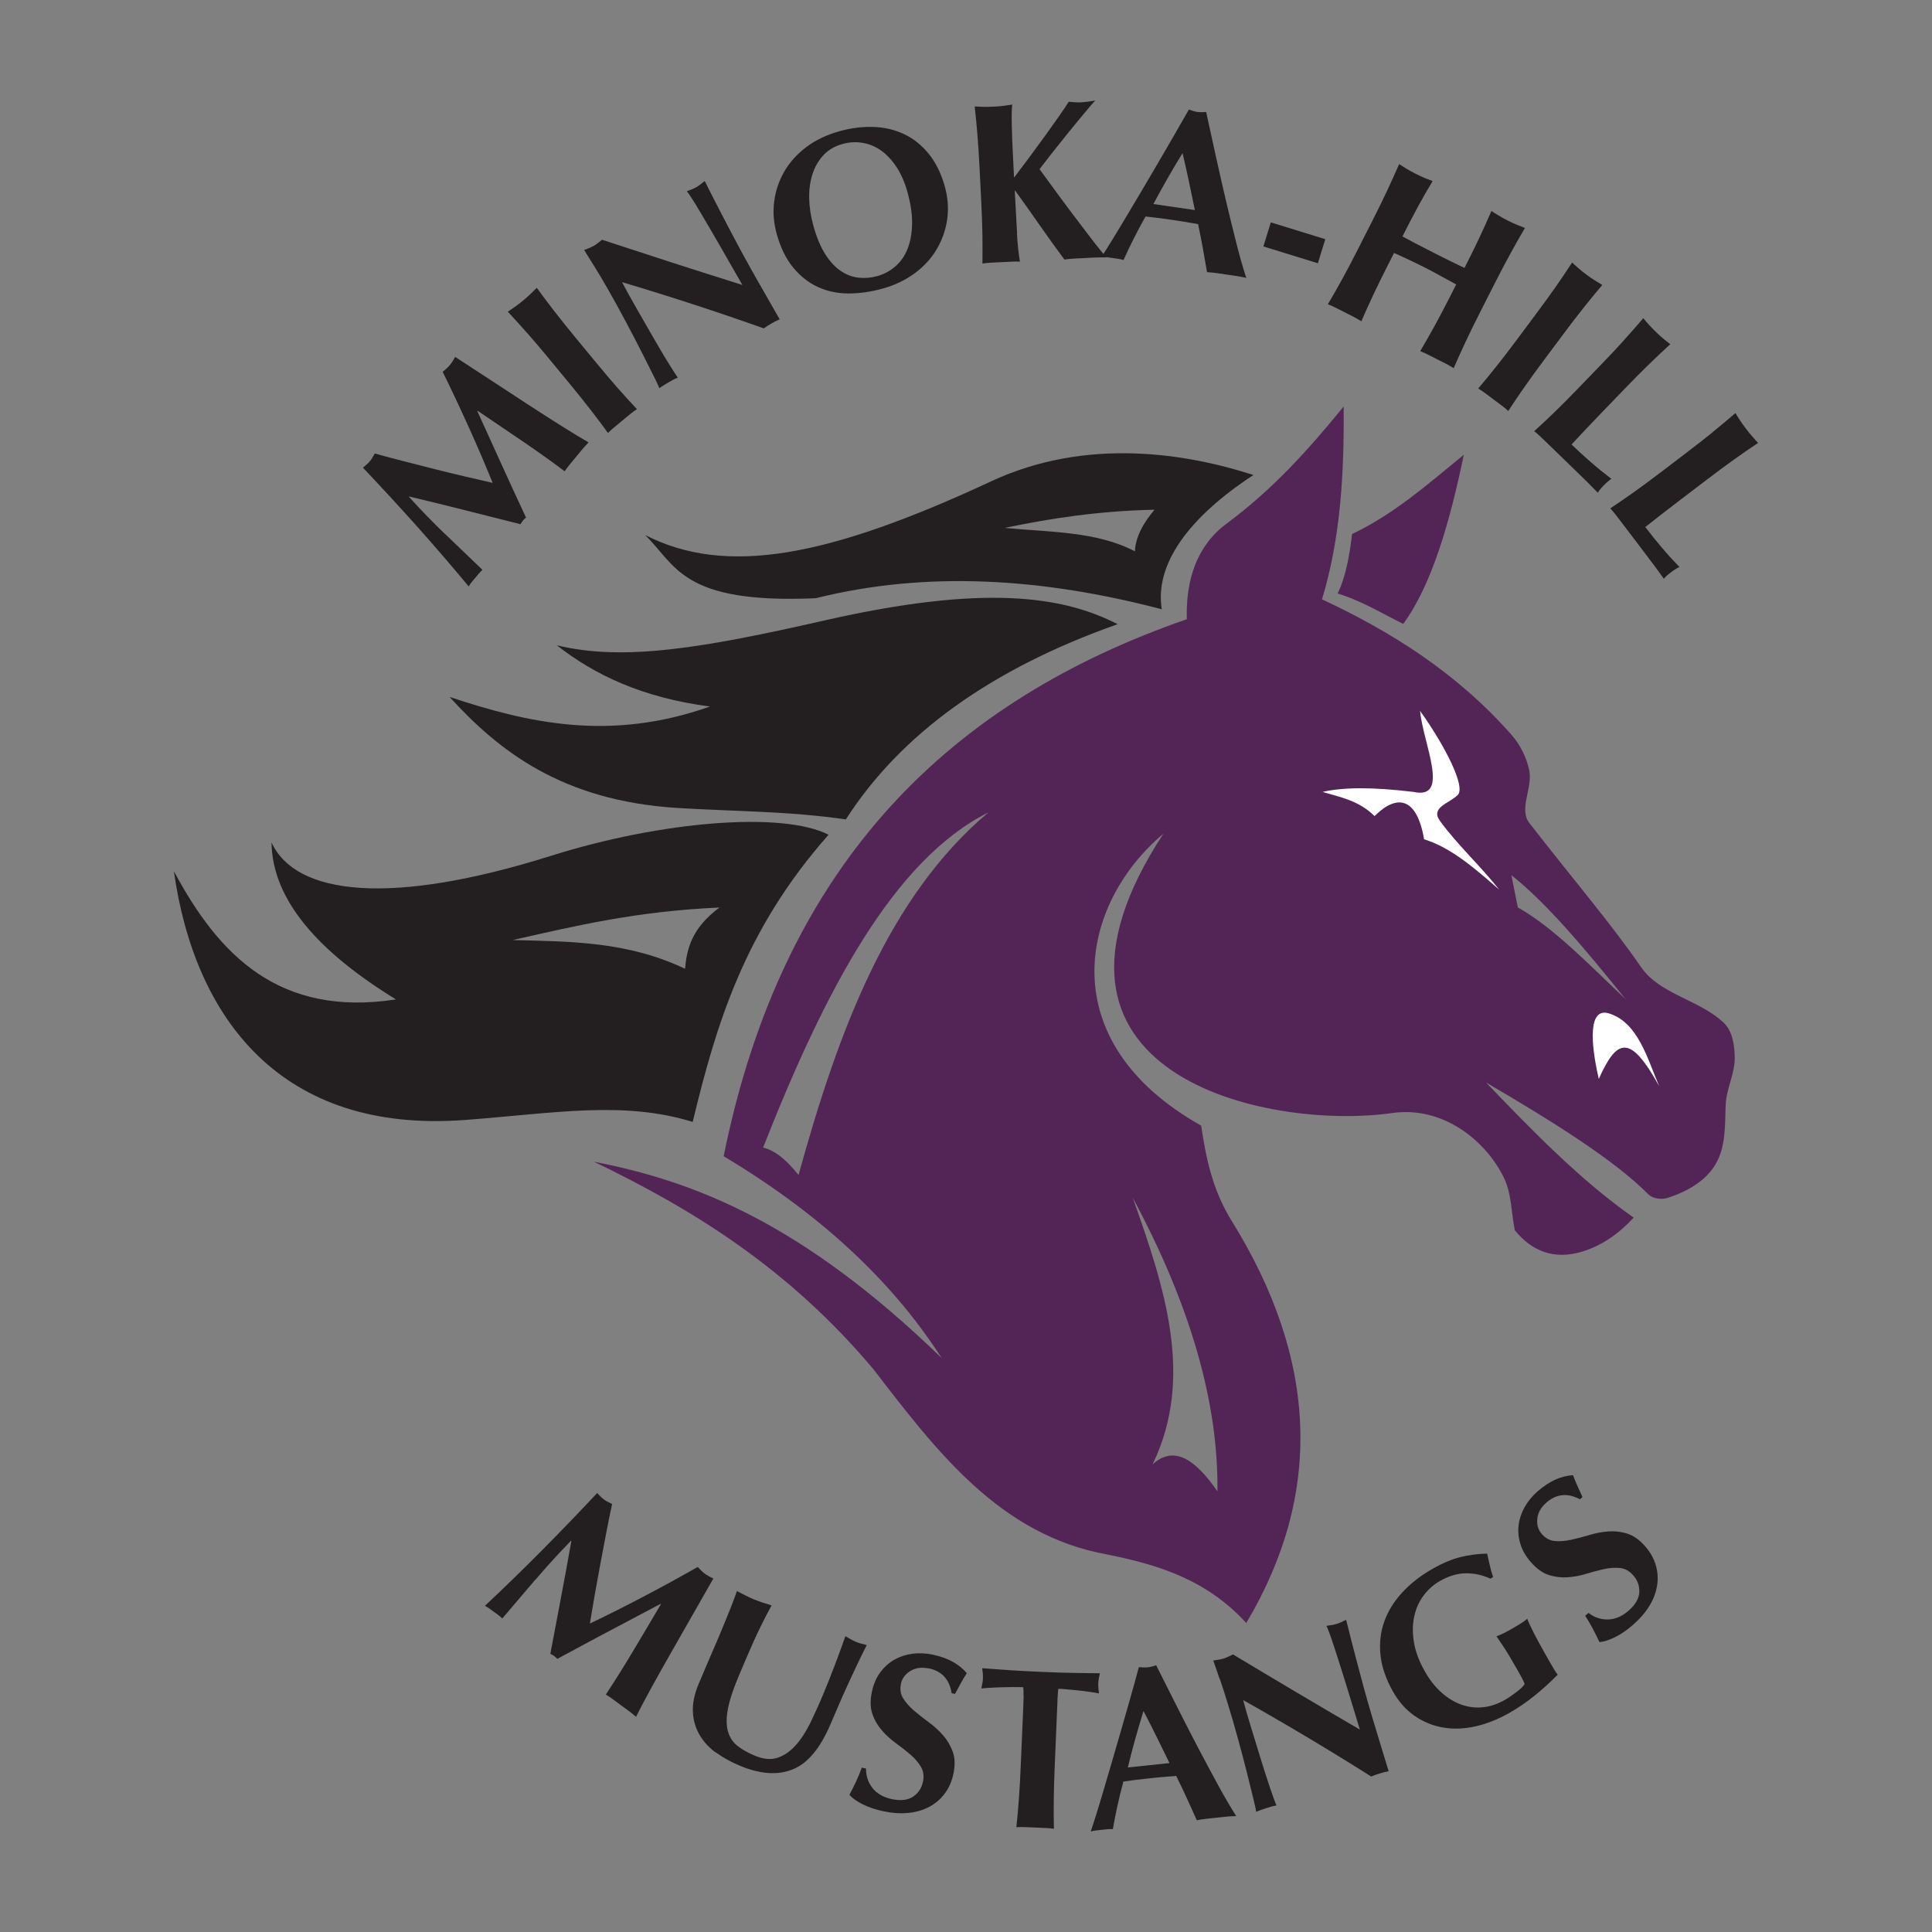 <?xml version="1.0" encoding="UTF-8"?>
<svg id="Minoka-Hill" xmlns="http://www.w3.org/2000/svg" viewBox="0 0 300 300">
  <rect x="0" y="0" width="300" height="300" fill="#808080" stroke="none"/>
  <defs>
    <style>
      .cls-1, .cls-2 {
        fill: #231f20;
      }

      .cls-3 {
        fill: #532557;
      }

      .cls-3, .cls-2, .cls-4 {
        fill-rule: evenodd;
      }

      .cls-4 {
        fill: #fff;
      }
    </style>
  </defs>
  <g>
    <path class="cls-3" d="m205.29,93.07c10.49,4.9,20.78,11.25,29.38,20.99,1.38,1.56,2.38,3.55,2.8,5.6.54,2.65-1.66,5.98,0,8.12,6.52,8.41,12.81,15.78,17.35,22.39,2.93,4.26,9.14,5.09,12.87,8.67,1.34,1.29,1.64,3.46,1.68,5.32.06,2.47-1.27,4.81-1.4,7.28-.16,3.17.12,6.59-1.68,9.51-1.52,2.48-4.38,4.1-7.28,5.04-.99.32-2.34.18-3.08-.56-5.4-5.45-15.33-11.57-25.19-17.35,7.33,7.63,14.69,15.21,22.94,20.99-2.33,2.52-5,4.4-8.11,5.31-4.16,1.23-7.65,0-10.35-3.35-.56-2.71-.48-5.63-1.68-8.12-2.77-5.74-9.42-11.2-17.35-10.08-19.5,2.76-60.05-6-35.54-43.37-12.92,10.85-17.57,32.15,5.87,45.33.74,4.94,1.71,9.92,4.76,14.83,13.38,21.58,14.18,42.35,2.24,62.4-6.24-6.82-13.8-9.06-21.55-10.63-16.7-3-26.49-15.99-36.38-28.82-13.13-15.61-28.01-24.79-43.37-32.18,15.62,3.02,32.41,9.54,54.01,30.5-7.17-11.13-17.74-21.7-33.86-31.35,9.31-46.12,35.74-70.85,71.92-83.39-.18-6.06,1.54-11.41,6.16-14.83,7.34-5.44,12.84-11.65,18.19-18.19.1,10.28-.46,20.41-3.36,29.94m-16.23,138.52h0c-3.36-4.89-6.72-7.28-10.08-4.2,6.52-13.43,1.9-27.41-3.08-41.41,8.94,16.63,13.33,31.83,13.15,45.61m-70.54-53.4h0c2.25.58,3.91,2.33,5.5,4.26,6.18-22.42,13.96-43.24,29.48-56.3-14.83,7.43-25.49,27.91-34.98,52.04m133.93-23.02h0c-6.17-7.68-12.25-14.94-17.74-19.27.33,1.67.67,3.34,1,5,5.58,3.15,11.16,8.98,16.74,14.26"/>
    <path class="cls-3" d="m207.71,92.16c1.33-2.79,1.84-5.98,2.24-9.24,6.48-3.06,11.84-7.8,17.35-12.31-2.13,10.29-4.94,20.18-9.41,26.27-3.25-1.6-6.47-3.59-10.18-4.72"/>
    <path class="cls-4" d="m257.63,168.65c-4.53-8.21-6.57-7.35-9.37-1.12-1.28-5.53-1.68-11.2,1.61-10.16,4.51,1.44,5.93,7.02,7.76,11.28"/>
    <path class="cls-4" d="m205.36,122.96c2.76.85,5.59,1.3,8.08,3.76,3.39-3.39,6.56-3.07,7.69,3.6,4.04,1.25,7.62,4.27,11.66,7.82-2.84-3.62-6.48-6.94-9.18-10.65-1.55-2.13,1.39-2.7,2.75-4.05,1.28-1.27-2.05-7.75-5.85-13.05.44,4.98,4.8,13.86-1.01,12.58-6.59-.8-11.09-.71-14.15,0"/>
    <path class="cls-2" d="m194.63,73.76c-10.14,6.64-15.35,13.9-14.23,20.85-18.52-4.87-36.52-6.01-53.73-1.72-20.87.92-21.68-5.15-26.5-9.81,12.57,6.41,28.33,3.49,53.73-8.34,14.86-6.92,30.42-4.32,40.73-.98m-15.36,5.39h0c-1.7,2.02-2.92,4.13-3.05,6.46-5.92-3.12-13.24-2.96-20.2-3.64,6.99-1.45,14.38-2.63,23.25-2.82"/>
    <path class="cls-2" d="m173.55,96.92c-19.62,6.93-33.69,17.04-42.21,30.32-8.72-1.29-17.45-1.24-26.16-1.78-17.99-1.13-27.77-8.91-35.37-17.24,12.28,4.08,24.96,6.96,40.43,1.49-10.6-1.39-17.94-4.95-23.78-9.51,10.4,2.53,22.75.42,41.62-3.87,24.78-5.63,36.98-3.77,45.48.6"/>
    <path class="cls-2" d="m128.66,129.62c-13.17,14.86-17.51,29.73-21.1,44.59-10.82-3.33-21.42-1.35-35.38-.3-28.53,2.14-41.97-15.76-45.18-38.64,6.98,13.09,16.39,22.7,34.48,19.92-12.01-7.38-19.2-15.41-19.32-24.38,3.77,8.22,18.52,9.91,43.4,2.08,17.15-5.4,35.96-6.92,43.1-3.27m-16.94,11.3h0c-4.27,3.17-5.06,6.34-5.35,9.51-8.92-4.26-17.84-4.23-26.75-4.46,9.69-2.19,19.18-4.48,32.11-5.05"/>
  </g>
  <g>
    <path class="cls-1" d="m69.16,82.96c1.92,1.84,3.84,3.69,5.76,5.53-.22.19-.42.39-.6.61-.18.22-.36.43-.52.63-.18.22-.36.43-.54.64-.17.21-.34.44-.48.69-2.65-3.19-5.33-6.3-8.04-9.34-2.72-3.03-5.51-6.07-8.38-9.1.2-.17.39-.33.56-.48.17-.15.34-.32.51-.52.14-.16.27-.35.39-.55.13-.21.25-.42.38-.65,1.5.42,3.04.83,4.62,1.23,1.58.4,3.15.8,4.71,1.2,1.57.4,3.11.77,4.63,1.13,1.52.36,2.97.69,4.34,1-1.13-2.79-2.36-5.66-3.69-8.6-1.33-2.94-2.68-5.82-4.07-8.64.47-.38.84-.73,1.12-1.06.26-.31.53-.73.82-1.26,1.72,1.12,3.57,2.33,5.54,3.62,1.98,1.29,3.91,2.55,5.8,3.79,1.89,1.23,3.66,2.37,5.32,3.41,1.66,1.04,3.01,1.86,4.06,2.46-.34.34-.66.69-.97,1.06-.31.37-.62.74-.92,1.11-.3.36-.61.74-.93,1.12-.32.38-.62.78-.9,1.19-1.95-1.47-4.11-3.01-6.47-4.62-2.36-1.61-4.71-3.2-7.04-4.77l-.05.05c1.28,2.83,2.55,5.61,3.79,8.34,1.24,2.73,2.5,5.46,3.77,8.19-.09.07-.18.15-.25.22-.08.07-.16.16-.23.25-.08.09-.14.18-.2.27-.06.09-.12.19-.18.29-2.86-.71-5.71-1.43-8.56-2.16-2.85-.72-5.76-1.44-8.71-2.14l-.05.05c1.85,2.04,3.74,3.98,5.65,5.82Z"/>
    <path class="cls-1" d="m81.95,51.82c-1.01-1.15-2.04-2.29-3.1-3.42.34-.22.7-.47,1.09-.74.39-.27.81-.6,1.27-.98.45-.38.86-.73,1.2-1.06.34-.33.65-.64.94-.93.91,1.25,1.83,2.48,2.77,3.69.94,1.21,2.03,2.57,3.28,4.09l3.08,3.73c1.25,1.52,2.38,2.85,3.39,4,1.01,1.15,2.02,2.26,3.03,3.33-.34.22-.69.48-1.06.78-.37.3-.78.64-1.23,1.02-.46.38-.87.72-1.23,1.02-.37.3-.69.6-.97.89-.86-1.19-1.76-2.4-2.7-3.6-.94-1.21-2.03-2.57-3.28-4.09l-3.08-3.73c-1.25-1.52-2.39-2.85-3.39-4Z"/>
    <path class="cls-1" d="m92.27,41.33c-.6-.94-1.11-1.78-1.56-2.51.64-.23,1.13-.44,1.48-.64.35-.2.78-.52,1.3-.95,3.67,1.21,7.28,2.38,10.85,3.54,3.57,1.15,7.22,2.31,10.94,3.48l-1.54-2.68-1.71-2.99c-.58-1.01-1.15-2-1.72-2.97-.57-.97-1.1-1.87-1.58-2.68-.48-.82-.91-1.51-1.28-2.09-.37-.58-.64-.96-.8-1.14.63-.23,1.13-.44,1.48-.64.35-.2.78-.52,1.3-.95.97,1.93,1.85,3.67,2.66,5.21.8,1.55,1.57,3,2.29,4.36.72,1.36,1.46,2.7,2.19,4.01s1.53,2.71,2.38,4.19l2.12,3.7c-.44.19-.87.41-1.3.66-.45.26-.84.51-1.17.75-7.06-2.51-14.4-4.91-22.01-7.18.32.61.65,1.21.98,1.82.33.6.67,1.21,1.03,1.83l2.05,3.58c.71,1.23,1.31,2.28,1.82,3.14.5.86.94,1.58,1.3,2.16.36.58.66,1.06.9,1.43.24.37.43.66.58.87-.27.1-.53.22-.78.36-.25.14-.48.28-.71.4-.47.27-.93.56-1.39.87-.05-.19-.34-.8-.85-1.85-.51-1.04-1.15-2.31-1.91-3.8-.76-1.49-1.6-3.1-2.52-4.83-.92-1.73-1.83-3.37-2.72-4.93-.81-1.42-1.51-2.6-2.11-3.54Z"/>
    <path class="cls-1" d="m120.22,31.27c.21-1.66.74-3.2,1.57-4.64.83-1.44,1.97-2.7,3.41-3.79,1.44-1.09,3.16-1.91,5.14-2.46,1.83-.51,3.6-.73,5.31-.67,1.71.06,3.3.44,4.74,1.12,1.44.68,2.72,1.7,3.82,3.05,1.1,1.35,1.94,3.06,2.51,5.11.47,1.71.59,3.4.36,5.07-.24,1.66-.78,3.21-1.63,4.64-.84,1.43-1.98,2.67-3.41,3.73-1.43,1.06-3.1,1.86-5.02,2.39-1.8.5-3.56.75-5.27.75-1.71,0-3.29-.34-4.74-1-1.45-.67-2.74-1.68-3.85-3.03-1.11-1.35-1.97-3.1-2.56-5.24-.47-1.69-.6-3.36-.38-5.02Zm19.03-5.27c-.69-1.07-1.48-1.93-2.36-2.57-.88-.64-1.84-1.06-2.89-1.24-1.05-.19-2.12-.13-3.22.18-1.16.33-2.13.89-2.9,1.71-.77.82-1.34,1.8-1.71,2.93-.37,1.14-.55,2.4-.52,3.78.03,1.38.24,2.8.65,4.26.51,1.83,1.13,3.31,1.87,4.46.74,1.15,1.54,2.01,2.42,2.59.88.58,1.79.92,2.76,1.02.97.1,1.92.02,2.88-.25,1.03-.29,1.95-.78,2.76-1.47.82-.69,1.45-1.58,1.9-2.67.45-1.08.69-2.37.74-3.86.04-1.49-.2-3.17-.72-5.04-.41-1.49-.97-2.76-1.66-3.84Z"/>
    <path class="cls-1" d="m157.91,36.24c.11,1.84.27,3.31.47,4.39-.4-.03-.84-.03-1.32,0-.47.02-1.01.05-1.6.08-.59.03-1.12.06-1.6.08-.47.02-.91.07-1.31.14.02-1.47.02-2.97,0-4.5-.03-1.53-.09-3.28-.19-5.24l-.24-4.83c-.1-1.97-.21-3.71-.33-5.24-.12-1.52-.27-3.05-.44-4.59.4.03.84.05,1.32.06.47.01,1.01,0,1.6-.03.59-.03,1.12-.07,1.6-.13.47-.06.91-.12,1.31-.19-.09.72-.11,1.78-.07,3.21.03,1.42.09,3,.18,4.72l.17,3.41c.76-.99,1.57-2.07,2.44-3.24.87-1.17,1.7-2.31,2.5-3.42.8-1.11,1.52-2.12,2.16-3.04.64-.92,1.11-1.61,1.39-2.08.34.03.67.05,1,.08.33.02.67.02,1,0,.33-.02.67-.05,1.01-.1.34-.05.71-.11,1.11-.18-.38.42-.97,1.1-1.75,2.04-.78.94-1.62,1.95-2.5,3.04-.88,1.09-1.73,2.15-2.53,3.17-.8,1.03-1.43,1.83-1.87,2.42.81,1.12,1.72,2.36,2.71,3.71.99,1.35,1.98,2.67,2.96,3.97.98,1.29,1.88,2.48,2.72,3.57.84,1.08,1.5,1.9,2.01,2.45-.69-.01-1.31,0-1.85.02-.54.03-1.08.05-1.6.08-.52.03-1.04.05-1.55.08-.51.03-1.02.07-1.54.15-1.29-1.74-2.57-3.51-3.82-5.31-1.25-1.8-2.53-3.59-3.82-5.38h-.07c.13,2.58.25,4.8.36,6.64Z"/>
    <path class="cls-1" d="m193.52,43.15c-.56-.13-1.09-.23-1.59-.3-.5-.07-1-.15-1.5-.22-.49-.07-.99-.15-1.49-.22-.51-.07-1.01-.12-1.51-.15-.21-1.2-.42-2.43-.65-3.69-.23-1.25-.47-2.51-.74-3.77-.75-.13-1.49-.26-2.24-.38-.75-.12-1.5-.24-2.25-.34-.61-.09-1.22-.17-1.83-.25-.61-.08-1.22-.15-1.84-.21-.64,1.13-1.25,2.26-1.82,3.4-.58,1.14-1.11,2.26-1.6,3.36-.27-.09-.55-.15-.82-.19-.27-.04-.55-.08-.83-.12-.28-.04-.56-.08-.84-.12-.28-.04-.59-.06-.92-.06.37-.57.87-1.36,1.49-2.37.62-1.01,1.32-2.15,2.08-3.43.76-1.28,1.58-2.65,2.45-4.11.87-1.47,1.75-2.95,2.62-4.45.88-1.5,1.74-2.98,2.58-4.44.85-1.46,1.62-2.82,2.34-4.08.23.08.44.16.65.22.21.07.43.12.66.15.23.04.46.05.68.04.22,0,.44-.01.69-.03.46,2.1.95,4.35,1.48,6.75.53,2.4,1.06,4.76,1.61,7.08.55,2.32,1.09,4.52,1.62,6.61.53,2.09,1.04,3.86,1.52,5.32Zm-9.9-19.36c-.82,1.32-1.59,2.62-2.33,3.92-.74,1.29-1.47,2.62-2.19,3.97l6.44.94c-.31-1.5-.61-2.98-.92-4.42-.31-1.45-.63-2.91-.99-4.4Z"/>
    <path class="cls-1" d="m205.79,37.14l-1.15,3.74-8.46-2.61,1.15-3.74,8.46,2.61Z"/>
    <path class="cls-1" d="m223.74,42.87c-.79-.44-1.58-.86-2.38-1.27-.8-.41-1.61-.8-2.43-1.19-.81-.39-1.63-.76-2.46-1.13l-.92,1.8c-.89,1.76-1.66,3.32-2.31,4.71-.65,1.38-1.27,2.75-1.85,4.1-.34-.22-.72-.44-1.14-.66-.42-.22-.9-.46-1.43-.73-.53-.27-1-.51-1.43-.72-.42-.22-.82-.39-1.2-.53.75-1.27,1.49-2.57,2.23-3.91.74-1.34,1.55-2.89,2.44-4.64l2.19-4.31c.89-1.75,1.66-3.32,2.31-4.71.65-1.39,1.28-2.79,1.9-4.2.34.22.71.46,1.12.71.4.25.87.5,1.4.77.53.27,1.01.49,1.45.68.44.18.85.34,1.23.48-.8,1.32-1.56,2.64-2.28,3.97-.72,1.33-1.52,2.87-2.41,4.62.54.3,1.19.65,1.96,1.05.77.4,1.72.89,2.86,1.47,1.14.58,2.07,1.05,2.8,1.4.72.36,1.4.68,2.02.97.89-1.75,1.66-3.31,2.3-4.67.64-1.36,1.26-2.75,1.88-4.17.34.23.71.46,1.12.71.41.25.87.5,1.4.77.53.27,1.01.49,1.45.67.44.18.85.35,1.23.49-.78,1.33-1.54,2.67-2.27,4.01-.74,1.34-1.55,2.89-2.44,4.64l-2.19,4.31c-.89,1.75-1.66,3.32-2.31,4.71-.65,1.38-1.27,2.75-1.85,4.1-.34-.22-.72-.44-1.14-.66-.42-.22-.9-.46-1.43-.72-.53-.27-1-.51-1.43-.73-.42-.22-.82-.39-1.2-.53.75-1.27,1.49-2.57,2.23-3.91.74-1.34,1.55-2.89,2.44-4.64l.92-1.81c-.79-.43-1.58-.86-2.37-1.3Z"/>
    <path class="cls-1" d="m241.54,44.58c.88-1.25,1.74-2.53,2.58-3.82.29.28.62.57.98.89.36.31.78.65,1.25,1,.48.35.91.66,1.32.91.4.25.78.48,1.13.69-1,1.18-1.97,2.36-2.92,3.56-.95,1.2-2.02,2.58-3.19,4.16l-2.89,3.87c-1.18,1.58-2.2,2.99-3.08,4.25-.88,1.25-1.72,2.5-2.52,3.73-.29-.28-.63-.56-1.01-.84-.38-.28-.81-.6-1.28-.96-.48-.35-.9-.67-1.28-.96-.38-.28-.75-.53-1.1-.73.96-1.12,1.91-2.28,2.86-3.48.95-1.2,2.02-2.58,3.19-4.16l2.89-3.88c1.18-1.58,2.2-2.99,3.08-4.24Z"/>
    <path class="cls-1" d="m252.12,52.87c1.03-1.13,2.04-2.28,3.05-3.46.26.32.54.65.86,1,.32.35.69.74,1.11,1.15.43.41.82.77,1.19,1.07.37.3.71.58,1.03.82-1.14,1.04-2.26,2.1-3.35,3.16-1.1,1.07-2.33,2.31-3.69,3.72l-3.36,3.48c-.94.97-1.84,1.91-2.7,2.82-.86.91-1.61,1.71-2.23,2.39.97.94,1.97,1.85,2.99,2.74,1.02.89,2.08,1.75,3.19,2.59-.21.16-.41.3-.57.44-.16.14-.38.34-.64.61-.26.27-.46.49-.59.66-.13.17-.23.32-.29.46-.45-.46-1-1.02-1.66-1.68-.67-.66-1.59-1.56-2.76-2.69-1.04-1-1.88-1.82-2.53-2.45-.63-.61-1.14-1.1-1.52-1.47-.38-.37-.68-.65-.88-.83-.2-.18-.38-.33-.54-.44,1.09-.99,2.18-2.02,3.28-3.08,1.1-1.07,2.33-2.31,3.69-3.72l3.36-3.48c1.37-1.41,2.56-2.69,3.59-3.82Z"/>
    <path class="cls-1" d="m265.94,67.1c1.19-.96,2.37-1.95,3.54-2.96.2.35.44.72.7,1.12.26.4.57.83.92,1.3.36.47.7.88,1.01,1.24.31.36.61.68.89.97-1.28.86-2.55,1.73-3.79,2.62-1.24.89-2.65,1.93-4.21,3.12l-3.85,2.93c-1.07.82-2.11,1.61-3.1,2.38-.99.77-1.85,1.44-2.57,2.02.82,1.07,1.66,2.13,2.54,3.16.87,1.03,1.79,2.04,2.76,3.04-.24.12-.45.23-.63.35-.19.11-.43.28-.73.51-.3.23-.53.42-.69.57-.16.15-.27.28-.36.41-.37-.52-.83-1.16-1.39-1.91-.56-.75-1.33-1.78-2.32-3.08-.87-1.15-1.58-2.09-2.13-2.8-.53-.7-.96-1.26-1.28-1.68-.32-.43-.57-.74-.75-.95-.17-.21-.33-.38-.46-.52,1.23-.82,2.46-1.66,3.71-2.55,1.25-.89,2.65-1.93,4.22-3.12l3.85-2.93c1.56-1.19,2.94-2.27,4.13-3.23Z"/>
  </g>
  <g>
    <path class="cls-1" d="m83.17,245.24c-1.73,2.03-3.45,4.05-5.18,6.08-.2-.21-.41-.39-.64-.56-.23-.17-.45-.33-.66-.48-.23-.17-.45-.34-.67-.49-.22-.16-.46-.31-.72-.44,3.03-2.84,5.97-5.7,8.84-8.6,2.87-2.89,5.73-5.86,8.59-8.91.18.19.35.37.51.53.16.16.34.32.55.47.17.13.36.25.58.36.21.11.43.23.68.34-.33,1.52-.65,3.09-.95,4.69-.31,1.59-.61,3.19-.91,4.78-.3,1.59-.58,3.15-.85,4.69-.27,1.54-.51,3.01-.74,4.4,2.72-1.29,5.5-2.7,8.36-4.2,2.86-1.5,5.65-3.03,8.38-4.58.41.45.78.8,1.12,1.05.33.24.76.49,1.31.74-1.02,1.78-2.11,3.7-3.28,5.75-1.17,2.05-2.31,4.06-3.43,6.01-1.12,1.96-2.15,3.8-3.09,5.52-.94,1.72-1.68,3.12-2.21,4.2-.35-.32-.73-.62-1.12-.91-.39-.29-.78-.57-1.16-.85-.38-.28-.77-.57-1.17-.87-.4-.3-.81-.57-1.24-.83,1.35-2.04,2.76-4.28,4.22-6.73,1.47-2.45,2.91-4.89,4.34-7.31l-.06-.04c-2.74,1.45-5.44,2.88-8.09,4.28-2.65,1.4-5.3,2.83-7.94,4.26-.08-.09-.16-.17-.24-.24-.08-.07-.17-.14-.26-.21-.1-.07-.19-.13-.28-.18-.09-.05-.2-.11-.3-.16.54-2.9,1.09-5.79,1.64-8.68.55-2.89,1.09-5.83,1.62-8.83l-.06-.04c-1.92,1.97-3.75,3.97-5.47,6Z"/>
    <path class="cls-1" d="m111.15,272.14c-1.09-.8-1.94-1.73-2.55-2.8-.61-1.06-.95-2.24-1.01-3.54-.06-1.3.23-2.72.88-4.28.36-.88.69-1.66.99-2.34.3-.68.57-1.32.82-1.91.25-.59.49-1.16.73-1.7.24-.54.48-1.11.73-1.7.74-1.77,1.32-3.21,1.76-4.31.43-1.1.74-1.93.93-2.5.42.22.85.45,1.3.67.44.22.89.43,1.32.61.44.18.89.35,1.37.51.47.16.94.31,1.39.44-1.1,2.03-2.06,3.95-2.86,5.76-.8,1.81-1.6,3.65-2.38,5.54-.83,1.99-1.35,3.66-1.58,5-.23,1.34-.2,2.47.08,3.37.28.9.78,1.63,1.5,2.18.72.56,1.61,1.06,2.69,1.5,1.31.54,2.48.64,3.5.3,1.01-.34,1.94-.99,2.78-1.92.84-.93,1.59-2.09,2.27-3.46.67-1.38,1.33-2.83,1.97-4.36.63-1.51,1.23-3.02,1.81-4.54.58-1.51,1.14-3.05,1.68-4.59.29.17.57.33.84.48.27.15.52.28.77.38.28.12.56.21.84.29.28.08.57.15.87.22-.24.47-.56,1.1-.94,1.88-.38.79-.82,1.71-1.3,2.75-.49,1.04-1.01,2.2-1.58,3.46-.56,1.27-1.14,2.61-1.74,4.03-1.59,3.81-3.54,6.2-5.87,7.16-2.33.97-5.08.79-8.25-.53-1.4-.58-2.65-1.27-3.74-2.07Z"/>
    <path class="cls-1" d="m144.16,259.07c-1.07-.22-2-.09-2.8.4-.8.49-1.29,1.15-1.46,1.99-.18.86-.06,1.62.35,2.27.41.65.96,1.28,1.66,1.88.7.6,1.46,1.21,2.28,1.8.82.59,1.56,1.27,2.23,2.02.66.75,1.17,1.61,1.52,2.57.35.95.38,2.09.11,3.41-.24,1.16-.68,2.18-1.32,3.05-.64.87-1.44,1.57-2.39,2.08-.95.51-2.03.84-3.23.96-1.2.13-2.5.05-3.89-.24-1.25-.26-2.35-.63-3.28-1.1-.93-.47-1.61-.96-2.04-1.46.4-.76.75-1.47,1.05-2.11.3-.64.59-1.34.87-2.11l.66.14c-.01.53.06,1.05.22,1.55.16.51.4.97.73,1.41.32.43.74.8,1.26,1.11.52.31,1.12.54,1.82.68,1.39.29,2.49.15,3.3-.41.81-.56,1.31-1.32,1.51-2.3.18-.88.07-1.65-.32-2.32-.4-.66-.93-1.29-1.61-1.87-.68-.59-1.43-1.18-2.25-1.77-.82-.59-1.56-1.26-2.2-2-.64-.74-1.14-1.58-1.47-2.54-.33-.95-.37-2.09-.09-3.41.25-1.21.68-2.23,1.31-3.07.62-.84,1.36-1.5,2.21-1.98.85-.47,1.78-.78,2.78-.91,1.01-.13,2.03-.09,3.08.13,1.25.26,2.32.63,3.2,1.13.88.5,1.6,1.08,2.16,1.76-.32.49-.6.97-.86,1.44-.25.47-.58,1.06-.97,1.78l-.52-.11c-.33-2.15-1.53-3.44-3.59-3.87Z"/>
    <path class="cls-1" d="m158.93,263.24c.01-.57,0-.98-.04-1.25-.36-.02-.79-.02-1.31-.02-.52,0-1.08,0-1.67.02-.6.01-1.2.03-1.82.07-.62.03-1.19.07-1.71.12.06-.26.11-.52.16-.78.05-.26.08-.52.09-.78.01-.26,0-.52-.02-.79-.03-.26-.06-.52-.09-.79.8.06,1.53.11,2.18.16.65.05,1.31.1,1.99.14.68.04,1.41.08,2.2.13.79.05,1.75.09,2.86.14,1.11.05,2.07.08,2.86.11.79.02,1.52.04,2.19.05.66.02,1.31.03,1.94.03.63,0,1.31.01,2.05.02-.06.26-.11.52-.16.78-.05.26-.08.52-.09.78-.01.26,0,.52.02.78.03.26.06.53.09.79-.47-.09-1-.18-1.59-.26-.59-.08-1.17-.16-1.75-.21-.58-.06-1.13-.11-1.65-.16-.52-.05-.96-.08-1.31-.09-.03.12-.05.28-.07.49-.02.21-.04.46-.05.75l-.08,1.88-.37,8.88c-.08,1.97-.14,3.71-.15,5.24-.02,1.53-.01,3.03.02,4.5-.4-.06-.84-.11-1.31-.12-.48-.02-1.01-.04-1.6-.07-.59-.03-1.13-.05-1.6-.07-.47-.02-.91-.02-1.32.02.16-1.47.29-2.96.4-4.48.11-1.53.21-3.27.29-5.24l.38-8.88c.03-.68.05-1.31.06-1.88Z"/>
    <path class="cls-1" d="m191.95,282c-.57.01-1.11.05-1.62.1-.51.05-1.01.11-1.5.16-.49.05-1,.11-1.5.16-.51.05-1,.13-1.49.23-.5-1.11-1.01-2.25-1.54-3.41-.53-1.16-1.08-2.31-1.66-3.47-.76.06-1.51.12-2.27.18-.76.07-1.51.14-2.26.23-.61.06-1.23.13-1.84.21-.61.08-1.22.16-1.83.25-.34,1.25-.65,2.5-.92,3.74-.27,1.24-.51,2.46-.72,3.65-.29-.02-.57-.01-.84.01-.27.03-.55.06-.83.09-.28.03-.57.06-.85.09-.28.03-.59.08-.91.17.22-.64.5-1.53.86-2.66.36-1.14.74-2.42,1.16-3.84.42-1.43.87-2.96,1.35-4.59.48-1.64.96-3.29,1.44-4.96.48-1.67.95-3.32,1.41-4.94.46-1.63.88-3.13,1.25-4.53.24.02.47.04.69.05.21.01.44,0,.67-.02.24-.02.46-.07.67-.12.21-.06.43-.12.66-.2.97,1.93,2,3.98,3.11,6.18,1.1,2.19,2.21,4.35,3.31,6.46,1.11,2.11,2.18,4.11,3.21,6,1.03,1.89,1.97,3.48,2.8,4.78Zm-14.39-16.31c-.46,1.48-.89,2.94-1.29,4.37-.4,1.44-.78,2.9-1.14,4.39l6.47-.68c-.67-1.38-1.33-2.74-1.99-4.06-.65-1.33-1.34-2.67-2.05-4.02Z"/>
    <path class="cls-1" d="m189.36,260.63c-.37-1.05-.69-1.98-.96-2.79.67-.08,1.2-.18,1.58-.3.39-.12.88-.33,1.48-.64,3.31,1.99,6.58,3.94,9.8,5.85,3.22,1.92,6.53,3.85,9.9,5.82l-.9-2.96-1.01-3.3c-.34-1.11-.68-2.2-1.02-3.28-.34-1.07-.66-2.06-.95-2.96-.29-.9-.55-1.67-.79-2.32-.23-.65-.41-1.08-.52-1.29.67-.08,1.2-.18,1.58-.3.39-.12.88-.33,1.48-.64.52,2.09,1,3.99,1.44,5.67.44,1.69.87,3.27,1.27,4.76.41,1.49.82,2.95,1.25,4.39.43,1.44.89,2.98,1.39,4.61l1.25,4.08c-.47.09-.94.21-1.41.36-.5.15-.93.31-1.3.47-6.33-4.01-12.96-7.97-19.88-11.87.18.67.36,1.33.55,1.99.19.66.39,1.33.6,2.01l1.21,3.94c.42,1.36.77,2.51,1.08,3.46.3.95.57,1.74.79,2.4.23.65.41,1.18.56,1.59.15.42.28.74.38.98-.28.04-.56.1-.84.18-.27.08-.53.16-.78.24-.52.16-1.04.34-1.54.55,0-.19-.15-.86-.42-1.99-.27-1.13-.61-2.51-1.02-4.13-.41-1.62-.87-3.38-1.39-5.26-.52-1.89-1.04-3.69-1.57-5.41-.48-1.57-.9-2.87-1.27-3.92Z"/>
    <path class="cls-1" d="m227.67,244.3c-1.31,0-2.68.4-4.1,1.21-.95.54-1.78,1.27-2.49,2.21-.71.94-1.2,2.01-1.47,3.23-.27,1.22-.3,2.56-.06,4.02.23,1.46.81,3.01,1.74,4.63.7,1.24,1.52,2.28,2.46,3.14.94.86,1.95,1.49,3.02,1.9,1.08.41,2.2.57,3.37.47,1.17-.09,2.36-.48,3.55-1.16.27-.15.56-.34.88-.56.32-.22.63-.45.93-.67.3-.22.56-.45.79-.67.23-.22.38-.41.46-.56-.1-.27-.25-.6-.45-.97-.2-.38-.43-.79-.69-1.25-.95-1.67-1.68-2.88-2.19-3.64-.51-.76-.86-1.27-1.05-1.55.23-.07.52-.19.88-.36.36-.16.85-.42,1.49-.79.74-.42,1.28-.75,1.63-.98.34-.24.61-.43.79-.59.05.19.17.48.35.86.18.39.4.83.65,1.33.25.49.53,1.02.83,1.57.3.55.59,1.07.87,1.57l.58,1.02c.29.52.57.99.83,1.43.26.44.47.74.61.9-1.14,1.16-2.34,2.26-3.6,3.27-1.26,1.02-2.57,1.91-3.93,2.68-1.77,1.01-3.54,1.7-5.29,2.09-1.76.39-3.43.44-5.02.16-1.59-.28-3.05-.88-4.38-1.8-1.33-.92-2.44-2.17-3.35-3.76-1.11-1.96-1.76-3.86-1.95-5.7-.19-1.85.01-3.58.6-5.21.59-1.63,1.52-3.14,2.81-4.52,1.28-1.38,2.83-2.59,4.65-3.63,1.56-.89,3.01-1.5,4.33-1.83,1.33-.33,2.71-.51,4.17-.55.14.63.28,1.25.42,1.85.14.6.31,1.2.51,1.8l-.43.24c-1.19-.55-2.44-.83-3.75-.83Z"/>
    <path class="cls-1" d="m240.08,233.36c-.82.72-1.28,1.55-1.37,2.48-.09.94.14,1.72.7,2.36.58.66,1.25,1.02,2.02,1.09.77.07,1.6,0,2.51-.19.9-.19,1.84-.44,2.81-.73.97-.3,1.95-.49,2.96-.57,1-.07,1.99.03,2.96.34.97.3,1.9.95,2.79,1.97.78.89,1.33,1.86,1.64,2.89.31,1.04.38,2.09.22,3.16-.16,1.07-.55,2.13-1.18,3.16-.62,1.03-1.47,2.02-2.54,2.96-.96.84-1.91,1.5-2.85,1.95-.94.46-1.73.71-2.39.75-.37-.78-.72-1.48-1.05-2.11-.33-.63-.71-1.28-1.16-1.97l.51-.45c.41.33.87.59,1.38.76.5.18,1.02.26,1.56.26.54,0,1.09-.11,1.65-.33.56-.22,1.11-.57,1.64-1.04,1.07-.94,1.62-1.9,1.66-2.88.04-.98-.27-1.84-.93-2.59-.59-.68-1.27-1.06-2.04-1.15-.77-.08-1.59-.03-2.47.16-.88.19-1.8.43-2.77.73-.97.3-1.94.48-2.92.55-.98.07-1.95-.05-2.91-.35-.96-.31-1.89-.97-2.78-1.98-.81-.93-1.37-1.89-1.66-2.89-.3-1-.38-1.99-.25-2.95.13-.97.45-1.89.95-2.77.5-.88,1.16-1.67,1.96-2.38.96-.84,1.91-1.46,2.83-1.87.92-.4,1.83-.62,2.7-.66.2.54.41,1.06.63,1.55.22.48.5,1.1.84,1.84l-.4.35c-1.91-1.03-3.66-.85-5.25.54Z"/>
  </g>
</svg>